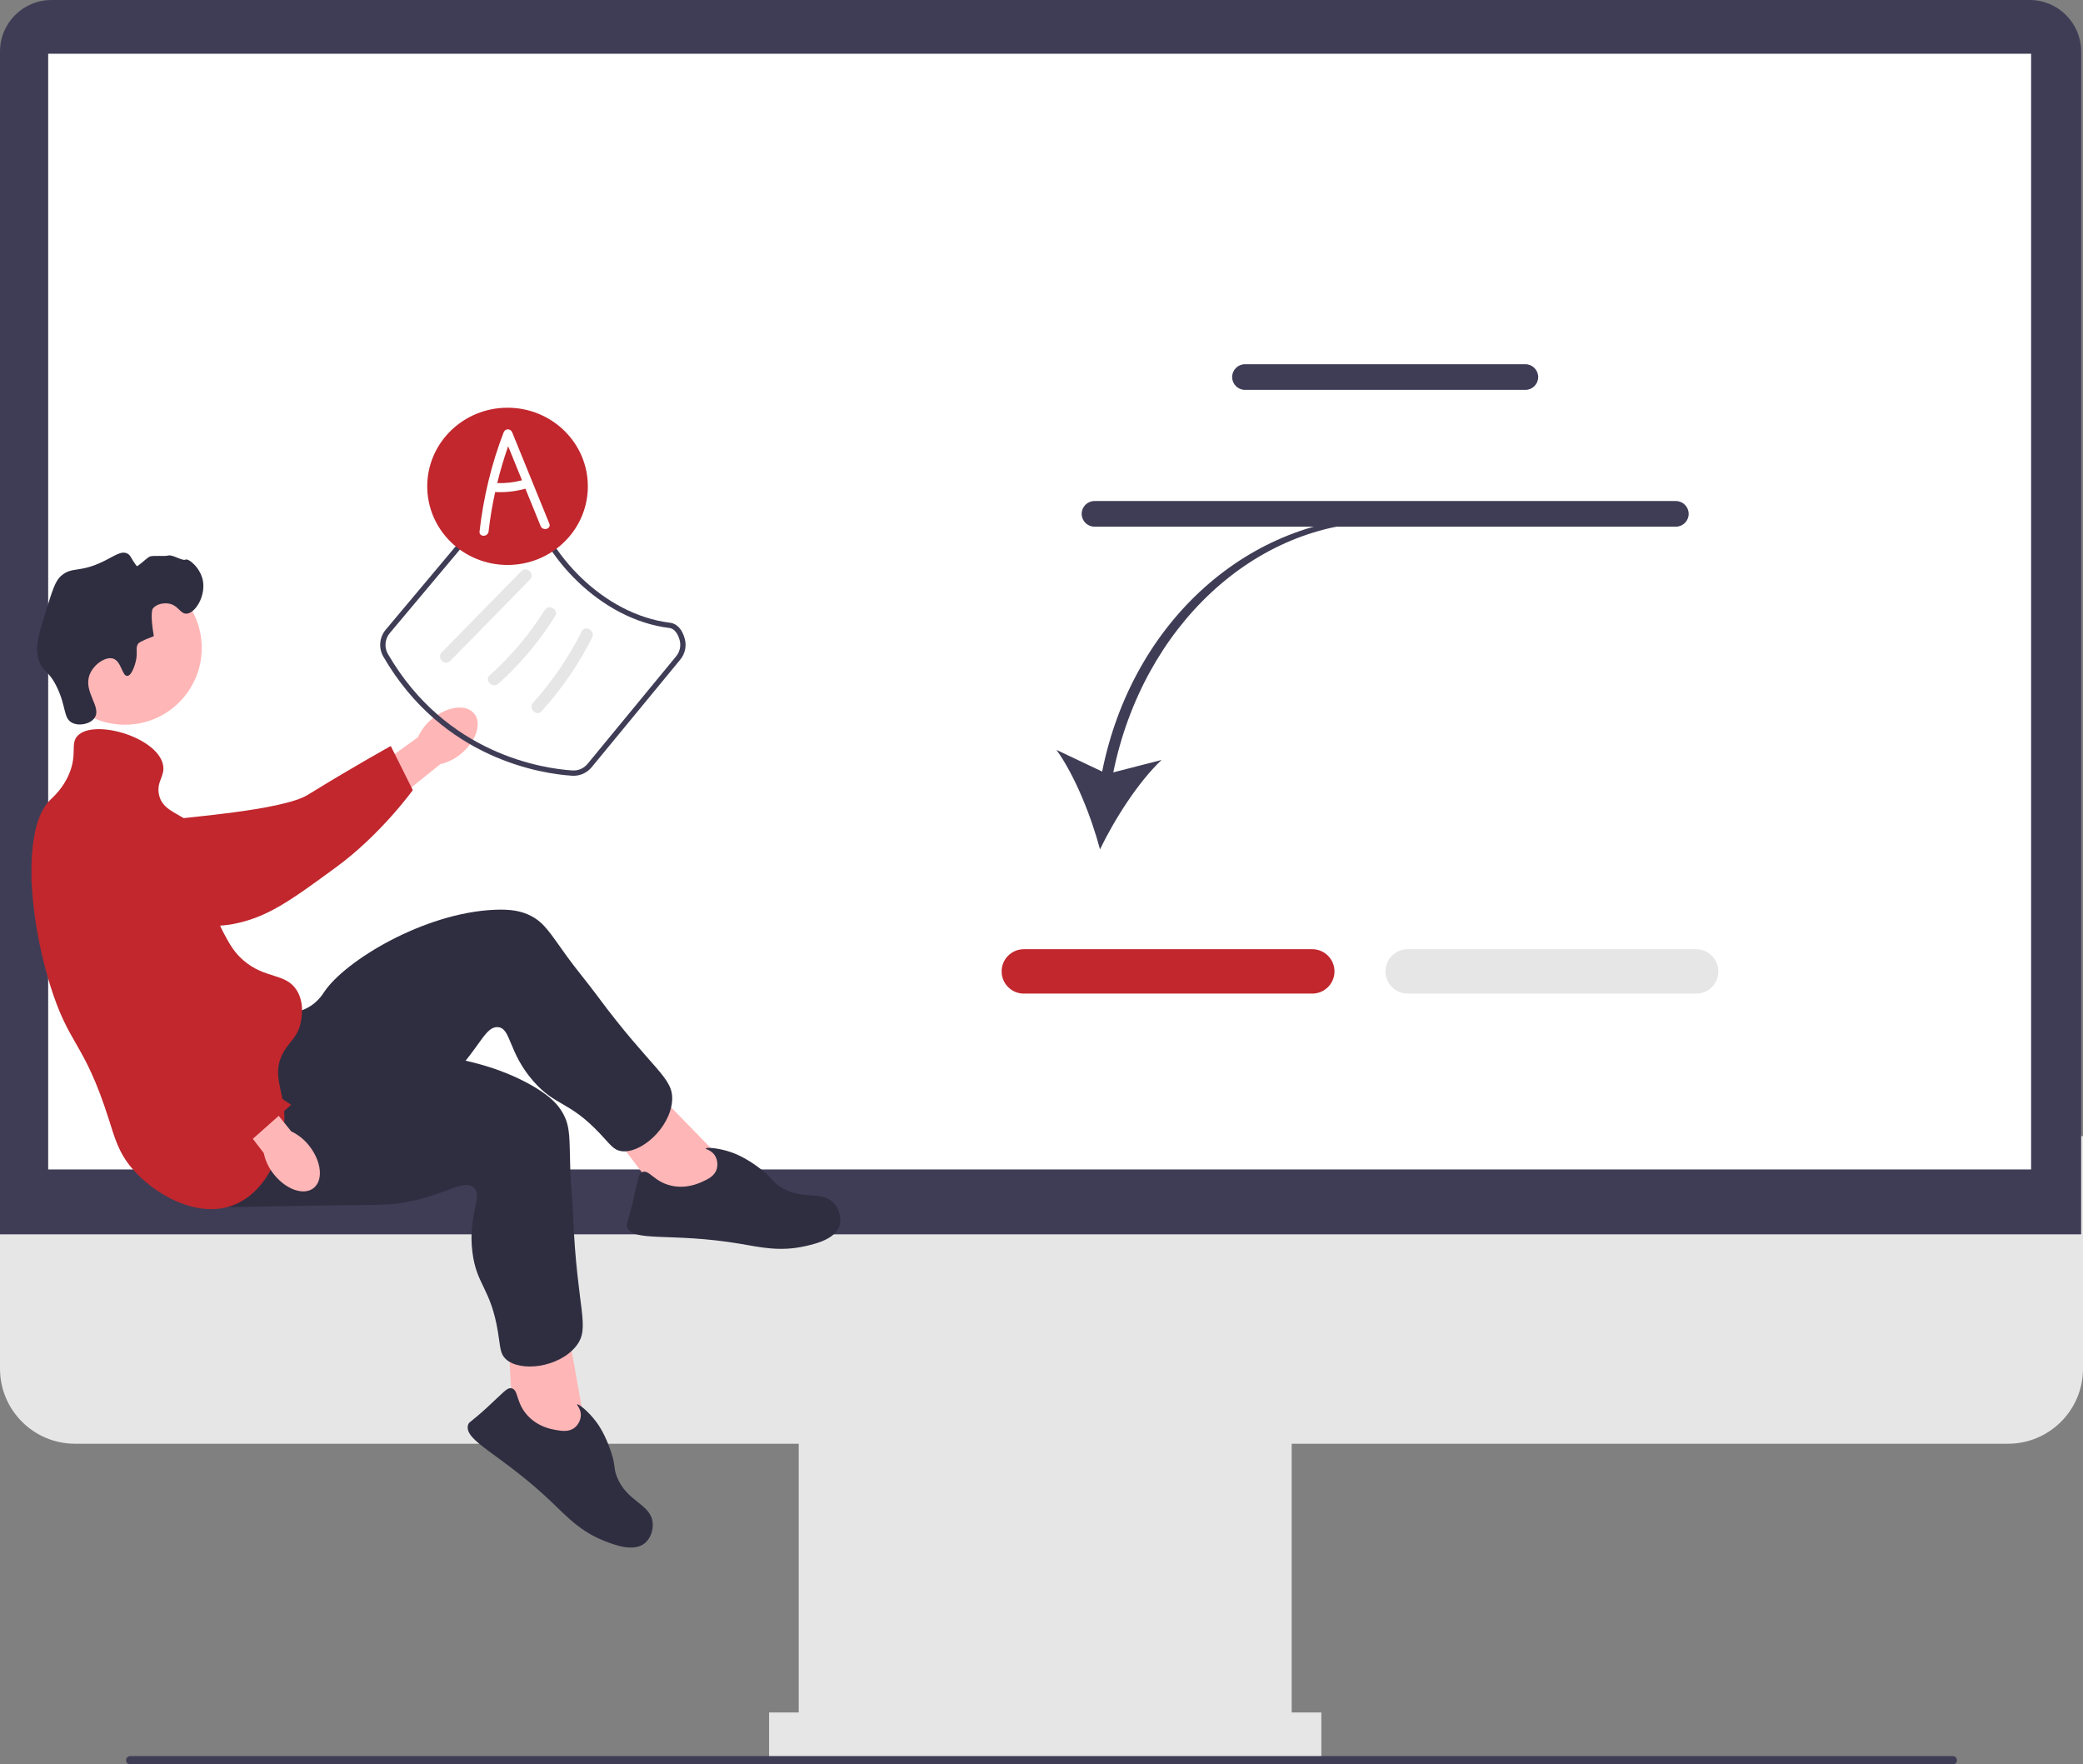 <?xml version="1.0" encoding="UTF-8"?>
<svg xmlns="http://www.w3.org/2000/svg" xmlns:xlink="http://www.w3.org/1999/xlink" xmlns:xodm="http://www.corel.com/coreldraw/odm/2003" xml:space="preserve" width="100%" height="100%" version="1.1" shape-rendering="geometricPrecision" text-rendering="geometricPrecision" image-rendering="optimizeQuality" fill-rule="evenodd" clip-rule="evenodd" viewBox="0 0 13641.12 11553.79">
 <rect x="0" y="0" width="13641.12" height="11553.79" fill="#808080" stroke="none"/>
 <g id="Capa_x0020_1">
  <g id="_1340223414544">
   <path fill="#E6E6E6" fill-rule="nonzero" d="M13150.12 9454.1l-12659.11 0c-270.72,0 -491,-220.24 -491,-491l0 -1523.61 13641.11 0 0 1523.61c0,270.76 -220.24,491 -491,491z"></path>
   <polygon fill="#E6E6E6" fill-rule="nonzero" points="5230.71,9199.23 8458.94,9199.23 8458.94,11505.13 5230.71,11505.13 "></polygon>
   <polygon fill="#E6E6E6" fill-rule="nonzero" points="5036.54,11213.84 8653.11,11213.84 8653.11,11505.09 5036.54,11505.09 "></polygon>
   <path fill="#3F3D56" fill-rule="nonzero" d="M13628.97 8082.71l-13628.97 0 0 -7745.77c0,-185.77 151.17,-336.94 336.98,-336.94l12955.06 0c185.77,0 336.93,151.17 336.93,336.94l0 7745.77z"></path>
   <polygon fill="white" fill-rule="nonzero" points="315.56,351.95 13301.28,351.95 13301.28,7657.95 315.56,7657.95 "></polygon>
   <path fill="#FFB6B6" fill-rule="nonzero" d="M2830.4 4706.51c99.38,-82.12 222.32,-97.4 274.57,-34.14 52.28,63.25 14.04,181.08 -85.37,263.24 -39.27,33.34 -85.98,56.83 -136.18,68.44l-425.52 342.65 -156.53 -203.13 436.11 -316.23c20.88,-47.1 52.74,-88.55 92.92,-120.83z"></path>
   <path fill="#C1272D" fill-rule="nonzero" d="M370.97 5479.62c-0.21,-15.17 -0.07,-147.32 97.79,-230.89 112.4,-95.96 271.04,-57.11 326.68,-43.5 128.48,31.47 139.03,86.61 259.71,143.27 225.82,105.97 -57.11,51.71 77.26,17.74 46.5,-11.75 715.57,-58.17 882.12,-160.65 323.89,-199.36 544.58,-320.26 544.58,-320.26l144.29 288.54c0,0 -208.63,290.09 -502.25,505 -301.17,220.42 -451.77,330.66 -680.61,373.24 -19.72,3.67 -504.44,86.4 -894.82,-205.24 -89.05,-66.54 -252.21,-188.42 -254.75,-367.25z"></path>
   <path fill="#FFB6B6" fill-rule="nonzero" d="M818.52 3740.59c277.57,0 502.61,225.01 502.61,502.61 0,277.56 -225.04,502.56 -502.61,502.56 -277.56,0 -502.6,-225 -502.6,-502.56 0,-277.6 225.04,-502.61 502.6,-502.61z"></path>
   <polygon fill="#FFB6B6" fill-rule="nonzero" points="4754.64,7619.8 4237.05,7089.97 3969.86,7368.7 4355.48,7876.7 4737.99,7920.44 "></polygon>
   <path fill="#2F2E41" fill-rule="nonzero" d="M1799.11 6626.26c30.27,2.51 126.48,21.8 218.44,-28.79 62.76,-34.53 94.94,-85.86 105.8,-102.2 134.87,-202.56 652.5,-518.4 1117.07,-537.84 105.2,-4.41 174.45,7.8 237.39,40.6 89.25,46.5 124.88,113.14 238.16,269.28 61.95,85.37 130.49,165.84 193.18,250.68 367.06,496.71 506.2,535.73 491.98,694.98 -15.77,176.67 -206.34,344.31 -332.98,324.97 -51.86,-7.93 -71.97,-43.99 -141.26,-117.01 -203.2,-214.07 -287.23,-174.52 -431.9,-338.49 -168.91,-191.46 -146.79,-350.17 -234.92,-356.31 -81.7,-5.68 -116.41,129.72 -290.9,309.6 -79.8,82.3 -136.66,120.09 -309.84,240.24 -674.41,467.86 -685.17,500.73 -821.27,538.02 -59.55,16.34 -482.18,132.22 -632.71,-52.17 -235.62,-288.58 320.96,-1158.21 593.76,-1135.56z"></path>
   <path fill="#2F2E41" fill-rule="nonzero" d="M4596.4 7739.54c38.06,-17.11 82.58,-37.08 96.91,-83.05 9.66,-31.11 4.09,-69.46 -15.95,-95.95 -23.11,-30.55 -57.29,-34.61 -55.91,-40.01 2.11,-8.25 83,-5.01 171.8,26.39 16.76,5.89 92.64,33.65 189.19,109.04 77.37,60.4 66.96,72.5 115.47,107.32 148.94,106.89 288.61,22.65 369.18,122.91 31.11,38.69 44.38,93.62 31.29,138.04 -26.28,89.18 -154.09,119.91 -223.94,135.75 -168.24,38.17 -295.59,6.98 -428.56,-15.42 -452.15,-76.2 -706.22,-6.77 -740.23,-111.55 -6.42,-19.82 4.02,-18.13 38.88,-163.62 34.43,-143.61 33.3,-183.05 62.61,-194.55 44.1,-17.29 73.73,61.41 184.86,88.37 98.46,23.88 179.74,-12.6 204.4,-23.67z"></path>
   <polygon fill="#FFB6B6" fill-rule="nonzero" points="3834.43,9353.07 3703.66,8624.02 3326.08,8704.59 3359.87,9341.5 3651.83,9592.5 "></polygon>
   <path fill="#2F2E41" fill-rule="nonzero" d="M1946.79 6871.32c23.63,19.08 92.43,89.04 196.92,98.81 71.33,6.67 126.79,-17.71 144.95,-25.12 225.32,-91.86 831.01,-62.54 1226.33,182.25 89.5,55.42 139.98,104.38 173.64,166.86 47.73,88.62 39.79,163.8 45.82,356.55 3.32,105.45 14.86,210.51 19.09,315.92 24.8,617.15 118.04,727.53 16.86,851.32 -112.29,137.34 -364.1,169.05 -458.05,81.92 -38.45,-35.67 -34.81,-76.8 -51.15,-176.15 -47.91,-291.21 -139.7,-305.71 -167.32,-522.6 -32.24,-253.26 75.18,-372.18 5.71,-426.76 -64.41,-50.59 -169.19,41.98 -414.54,92.85 -112.29,23.29 -180.52,22.62 -391.31,24.77 -820.73,8.43 -848.11,29.6 -981.67,-15.95 -58.46,-19.93 -473.22,-161.36 -494.24,-398.49 -32.92,-371.06 915.95,-778.13 1128.96,-606.18z"></path>
   <path fill="#2F2E41" fill-rule="nonzero" d="M3636.26 9363.28c41.1,7.23 89.15,15.69 126.82,-14.29 25.48,-20.32 42.41,-55.18 40.72,-88.34 -1.98,-38.27 -28.02,-60.82 -23.85,-64.52 6.38,-5.64 71.51,42.44 127.35,118.29 10.55,14.32 57.79,79.9 95.36,196.49 30.09,93.42 14.67,97.58 35.27,153.64 63.19,172.08 226.06,180.8 236.44,309 4.02,49.49 -15.88,102.37 -51.62,131.79 -71.86,59.02 -194.83,12.67 -261.55,-13.44 -160.61,-62.9 -248.49,-160.16 -345.93,-253.36 -331.36,-316.97 -580.57,-402.2 -549.87,-508 5.82,-20 13.51,-12.74 124.07,-113.56 109.08,-99.48 130.31,-132.75 161.01,-125.84 46.21,10.48 26.52,92.25 103.36,176.96 68.05,75.07 155.79,90.48 182.42,95.18z"></path>
   <path fill="#2F2E41" fill-rule="nonzero" d="M887.04 4339.27c19.58,-69.99 -5.01,-95.5 20.04,-126.93 0,0 10.09,-12.63 100.19,-46.74 -26.56,-154.27 -6.67,-180.34 -6.67,-180.34 22.93,-30.06 68.9,-37.36 100.19,-33.41 66.18,8.32 77.89,68.12 120.23,66.78 58.49,-1.83 128.66,-118.92 106.89,-220.42 -17.78,-82.79 -94.37,-144.25 -113.56,-133.59 -19.05,10.58 -87.56,-36.06 -113.56,-26.71 -17.74,6.39 -101.28,-2.11 -120.23,6.67 -20.7,9.59 -79.94,69.36 -85.58,61.84 -39.37,-52.32 -38.52,-70.59 -61.38,-81.88 -40.47,-19.97 -84.46,16.93 -160.31,53.45 -156.06,75.07 -201.78,30.27 -273.86,93.52 -36.4,31.93 -55.95,92.96 -93.52,213.75 -52.53,168.87 -78.81,253.33 -53.44,333.97 25.89,82.23 63.99,64.35 120.22,180.34 62.62,129.15 41.07,204.22 100.23,233.79 45.72,22.86 119.2,8.32 146.93,-33.38 47.52,-71.43 -75.28,-168.02 -33.41,-280.56 25.72,-69.07 105.02,-121.46 153.64,-106.86 54.99,16.48 59.05,115.08 93.52,113.56 29.52,-1.34 50.02,-74.64 53.44,-86.85z"></path>
   <path fill="#C1272D" fill-rule="nonzero" d="M506.3 4820.21c102.84,-115.33 521.76,4.05 561.09,187.04 16.16,75.25 -43.53,107.03 -26.7,193.71 24.59,126.75 163.83,118.11 267.16,247.12 146.75,183.2 -4.41,362.27 160.33,667.99 35.21,65.33 64.88,120.4 126.9,173.67 142.38,122.27 274.85,80.33 347.34,193.71 54.23,84.77 31.97,189.26 26.74,213.75 -21.41,100.36 -79.37,124.85 -120.26,207.08 -67.94,136.84 9,237.28 13.37,400.79 5.47,204.54 -103.22,488.1 -320.6,581.13 -244.23,104.49 -538.8,-68.62 -681.36,-240.49 -85.05,-102.55 -109.75,-197.17 -146.93,-313.94 -166.3,-521.9 -260.24,-474.69 -387.42,-888.4 -145.38,-472.93 -173.99,-1027 0,-1202.33 23.04,-23.25 86.5,-76.98 126.89,-173.68 54.37,-130.14 7.41,-195.54 53.45,-247.15z"></path>
   <path fill="#FFB6B6" fill-rule="nonzero" d="M2025.99 7504.65c79.73,101.32 92.11,224.58 27.62,275.31 -64.49,50.73 -181.4,9.73 -261.12,-91.62 -32.42,-40.04 -54.79,-87.28 -65.2,-137.76l-332.46 -433.53 171.81 -131.02 340.75 422.84c46.63,22.01 87.27,54.86 118.6,95.78z"></path>
   <path fill="#C1272D" fill-rule="nonzero" d="M808.49 5259.69c14.78,-3.31 144.21,-30.13 245.99,48.61 116.87,90.49 111.19,253.69 109.22,310.91 -4.59,132.25 -56.41,153.81 -87.24,283.52 -57.68,242.68 52.17,468.21 112.85,592.78 21.03,43.14 88.48,175.12 222.81,317.21 261.27,276.44 494.39,421.89 494.39,421.89l-250.44 222.57c0,0 -398.89,-121.57 -669.18,-365.16 -277.25,-249.87 -703.62,-1133.93 -792.03,-1349.27 -7.58,-18.56 100.23,282.96 306.11,-158.75 46.95,-100.75 133,-285.33 307.52,-324.31z"></path>
   <path fill="#3F3D56" fill-rule="nonzero" d="M7217.78 5052.32l-298.98 -141.64c122.62,171.14 228.28,438.44 284.87,651.13 95.78,-198.12 250.19,-440.55 403.05,-585.33l-316.02 81.28c194.73,-954.34 927.13,-1639.43 1765.83,-1639.43l11.85 -34.47c-876.02,0 -1651.78,675.61 -1850.6,1668.46z"></path>
   <path fill="#C1272D" fill-rule="nonzero" d="M8593.95 6506.42l-1889.2 0c-80.11,0 -145.3,-65.19 -145.3,-145.31 0,-80.15 65.19,-145.35 145.3,-145.35l1889.2 0c80.12,0 145.31,65.2 145.31,145.35 0,80.12 -65.19,145.31 -145.31,145.31z"></path>
   <path fill="#E6E6E6" fill-rule="nonzero" d="M11107.76 6506.42l-1889.2 0c-80.11,0 -145.31,-65.19 -145.31,-145.31 0,-80.15 65.2,-145.35 145.31,-145.35l1889.2 0c80.12,0 145.31,65.2 145.31,145.35 0,80.12 -65.19,145.31 -145.31,145.31z"></path>
   <path fill="#3F3D56" fill-rule="nonzero" d="M9989.38 2553.06l-1836.38 0c-46.29,0 -83.97,-37.68 -83.97,-83.96 0,-46.32 37.68,-83.97 83.97,-83.97l1836.38 0c46.28,0 83.96,37.65 83.96,83.97 0,46.28 -37.68,83.96 -83.96,83.96z"></path>
   <path fill="#3F3D56" fill-rule="nonzero" d="M10974.8 3448.84l-3807.21 0c-46.32,0 -84,-37.68 -84,-83.96 0,-46.32 37.68,-83.96 84,-83.96l3807.21 0c46.29,0 83.96,37.64 83.96,83.96 0,46.28 -37.67,83.96 -83.96,83.96z"></path>
   <path fill="#3F3D56" fill-rule="nonzero" d="M825.48 11526.59c0,15.1 12.1,27.2 27.2,27.2l11935.78 0c15.06,0 27.2,-12.1 27.2,-27.2 0,-15.06 -12.14,-27.2 -27.2,-27.2l-11935.78 0c-15.1,0 -27.2,12.14 -27.2,27.2z"></path>
   <path fill="#3F3D56" fill-rule="nonzero" d="M3368.34 3241.09c-35.35,0 -69.74,15.84 -92.22,42.62l-723.51 862.05c-32.31,38.48 -37.25,93.24 -12.34,136.24 382.05,660.61 1021.64,751.13 1208.54,763.16 38.17,2.54 74.83,-13.72 99.27,-43.35l579.58 -703.83c24.34,-29.53 32.95,-67.7 23.64,-104.7 -9.1,-36.23 -31.36,-76.49 -66.61,-80.79 -455.96,-55.53 -835.06,-474.24 -924.77,-830.37 -7.27,-28.82 -51.01,-40.11 -89.53,-41.03 -0.67,0 -1.38,0 -2.05,0zm387.95 1839c-3.21,0 -6.46,-0.11 -9.7,-0.32 -191.24,-12.28 -845.68,-104.88 -1236.35,-780.38 -32.2,-55.6 -25.85,-126.33 15.77,-175.93l723.52 -862.05c29.59,-35.24 75.31,-55.56 121.6,-54.99 31.99,0.77 107.74,8.85 122.45,67.23 86.92,344.99 453.92,750.65 895.31,804.41 44.73,5.43 80.65,45.37 96.06,106.78 12.03,47.81 0.92,97.09 -30.51,135.19l-579.58 703.83c-29.46,35.73 -72.67,56.23 -118.57,56.23z"></path>
   <path fill="#E6E6E6" fill-rule="nonzero" d="M2948.7 4327.77l521.62 -531.85c35.66,-36.37 -20.18,-92.32 -55.92,-55.91l-521.61 531.84c-35.67,36.37 20.21,92.33 55.91,55.92z"></path>
   <path fill="#E6E6E6" fill-rule="nonzero" d="M3263.53 4477.61c143.97,-129.05 269.07,-278.45 371.51,-442.38 27.03,-43.25 -41.34,-83.01 -68.26,-39.9 -99.06,158.5 -219.99,301.66 -359.16,426.37 -37.96,34.04 18.1,89.81 55.91,55.91z"></path>
   <path fill="#E6E6E6" fill-rule="nonzero" d="M3547.28 4657.03c131.06,-145.2 242.64,-307.23 330.49,-482.04 22.79,-45.33 -45.41,-85.44 -68.27,-39.89 -84.87,168.87 -191.45,325.72 -318.13,466.01 -34.01,37.72 21.73,93.77 55.91,55.92z"></path>
   <path fill="#C1272D" fill-rule="nonzero" d="M3323.8 2669.88c290.44,0 525.89,230.5 525.89,514.81 0,284.34 -235.45,514.84 -525.89,514.84 -290.44,0 -525.92,-230.5 -525.92,-514.84 0,-284.31 235.48,-514.81 525.92,-514.81z"></path>
   <path fill="white" fill-rule="nonzero" d="M3256.22 3163.49c19.93,-81.59 43.81,-162.2 71.58,-241.54l90.7 222.99c-53.13,13.97 -107.46,20.18 -162.28,18.55zm341.2 265.43c-80.85,-198.86 -161.74,-397.72 -242.64,-596.58 -11.14,-27.48 -46.14,-28.43 -57.04,0 -79.94,208.49 -132.15,426.01 -157.27,647.84 -4.27,37.78 54.96,37.47 59.2,0 9.8,-86.78 24.41,-172.97 43.14,-258.2 66.64,3.53 133.85,-3.95 198.16,-21.76 33.12,81.45 66.28,162.94 99.41,244.44 14.15,34.82 71.44,19.58 57.04,-15.74z"></path>
  </g>
 </g>
</svg>
